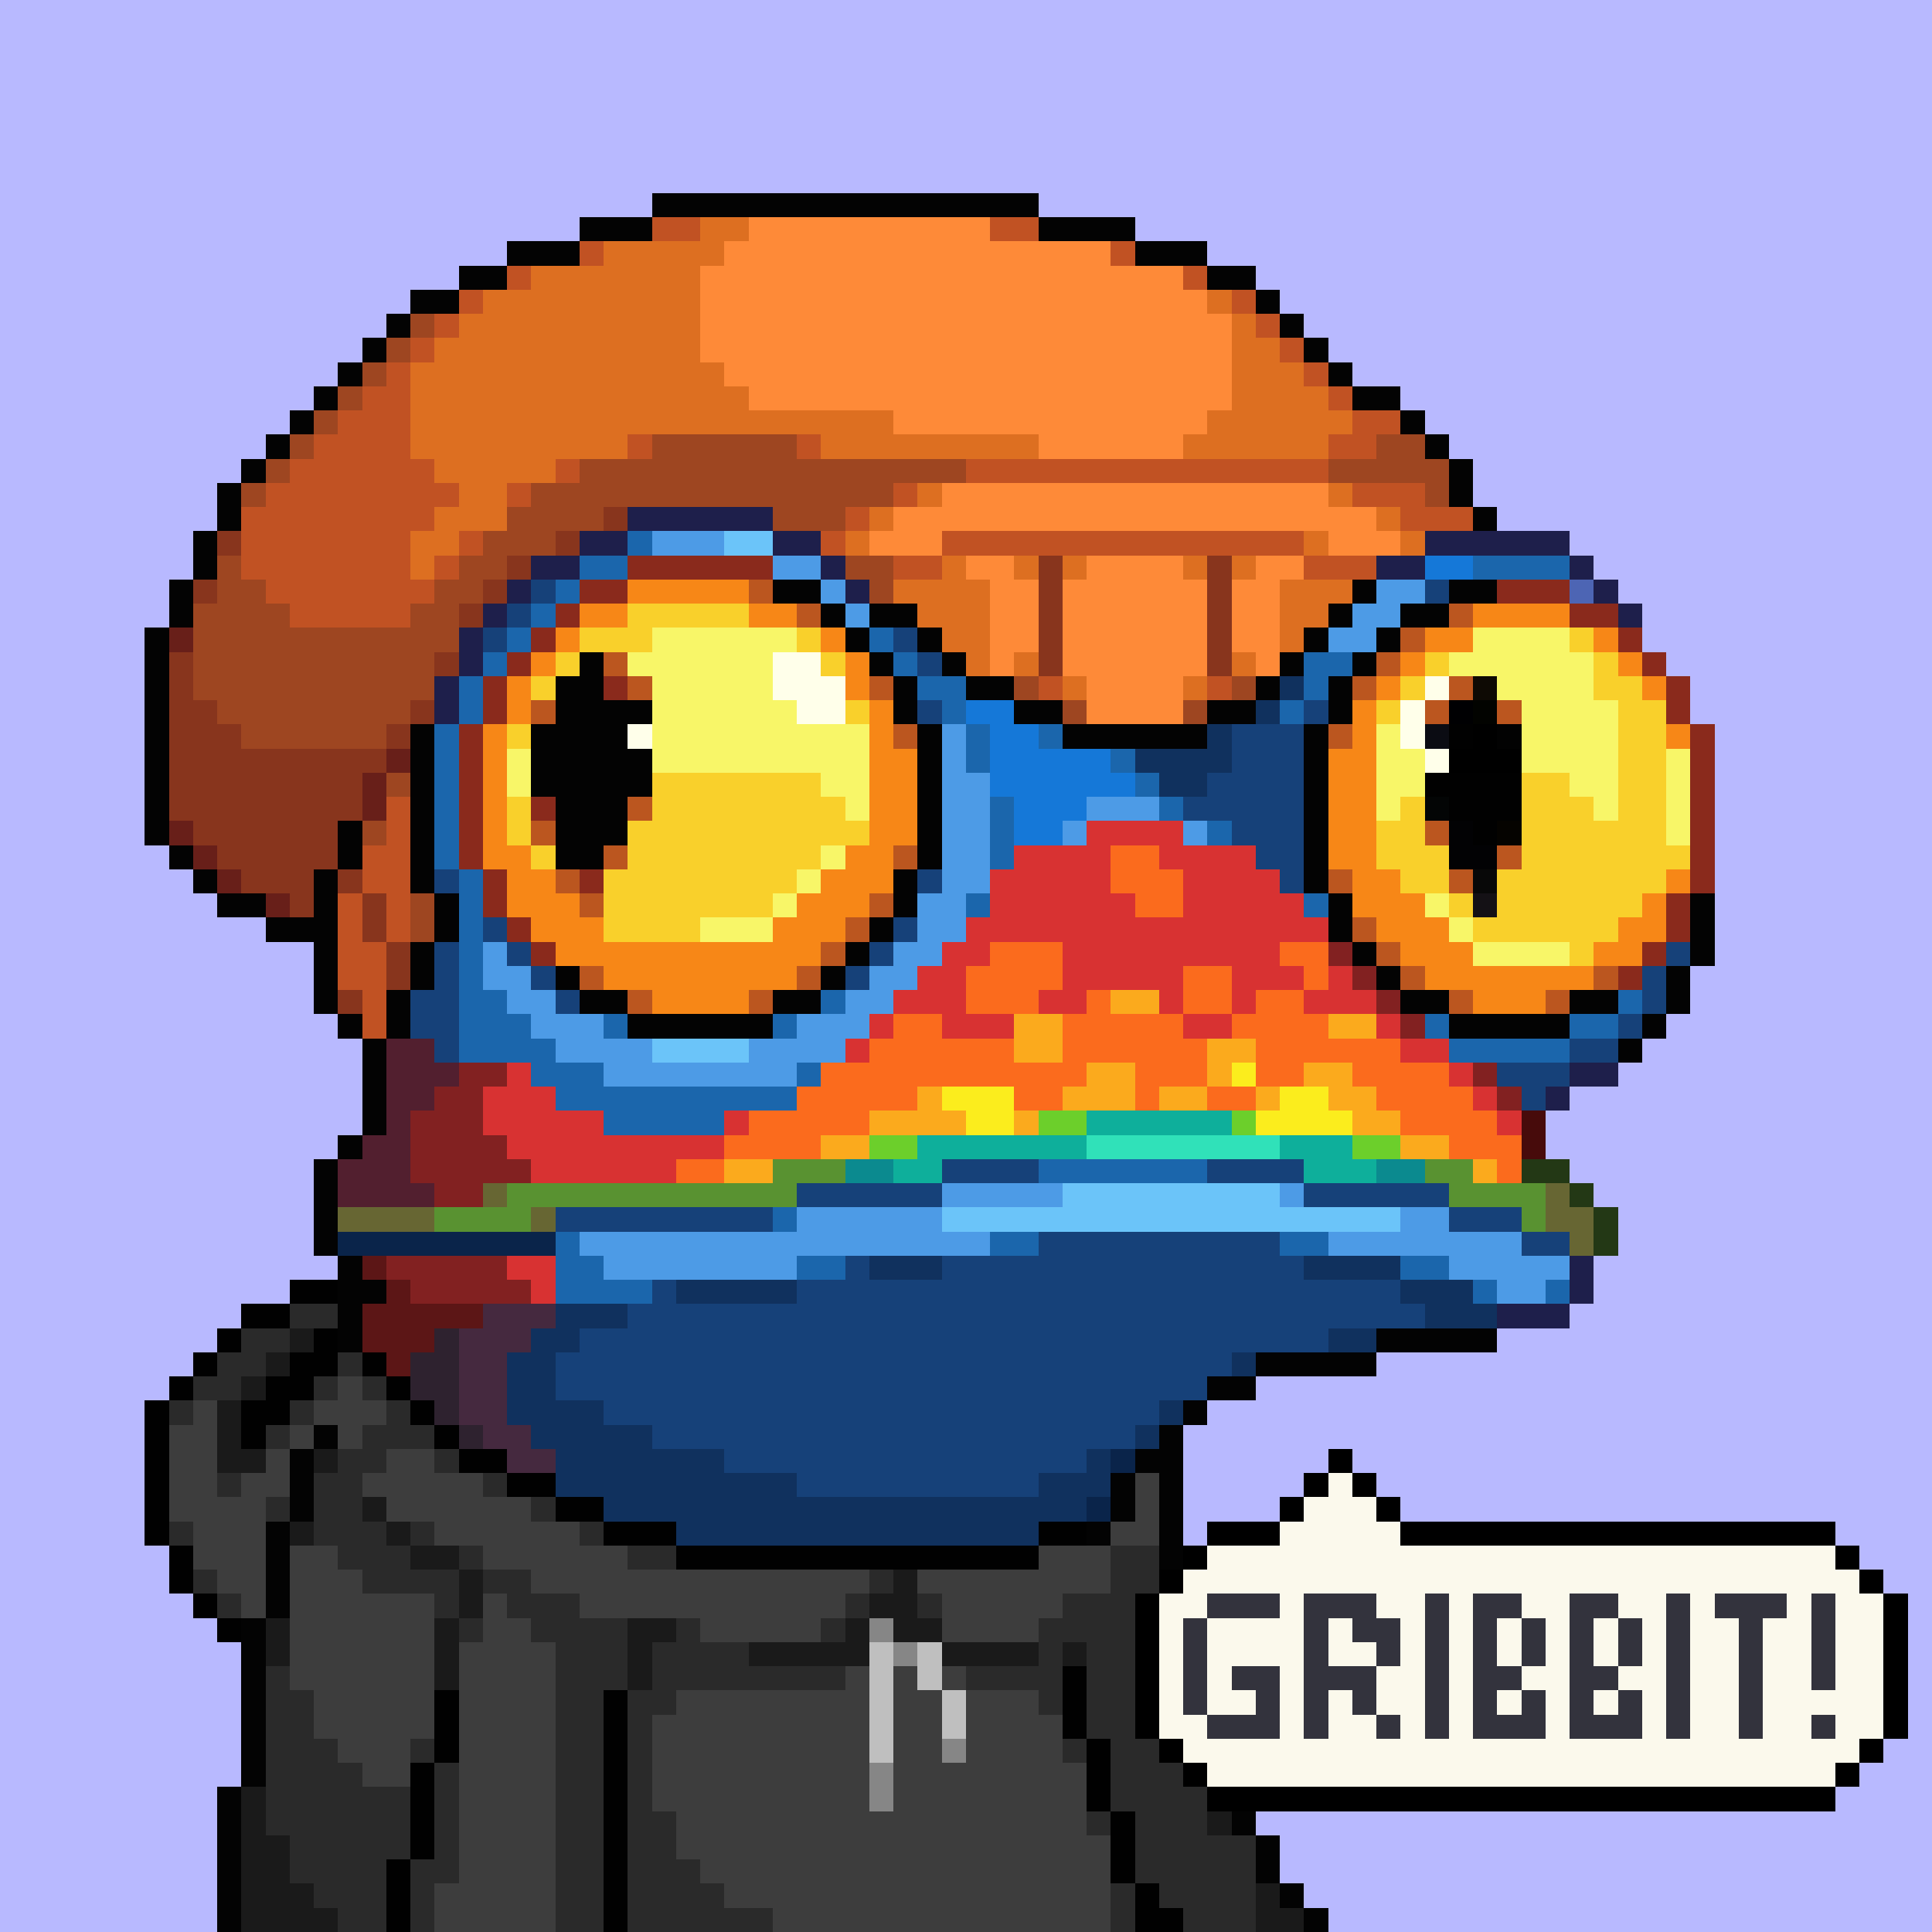 <svg xmlns="http://www.w3.org/2000/svg" width="800" height="800" viewBox="0 0 80 80" shape-rendering="crispEdges" style="image-rendering: pixelated;"><path fill="#b8b9ff" d="M0 0h80v80H0Z"/><path fill="#1e1f4b" d="M26 21h6v1h-6Zm-2 1h2v1h-2Zm8 0h2v1h-2Zm27 0h6v1h-6Zm-37 1h2v1h-2Zm12 0h1v1h-1Zm23 0h2v1h-2Zm8 0h1v1h-1Zm-44 1h1v1h-1Zm14 0h1v1h-1Zm31 0h1v1h-1Zm-46 1h1v1h-1Zm47 0h1v1h-1Zm-48 1h1v2h-1Zm-1 2h1v2h-1Zm47 16h2v1h-2Zm-1 1h1v1h-1Zm1 7h1v2h-1Zm-3 2h3v1h-3Z"/><path fill="#1b66ac" d="M26 22h1v1h-1Zm-2 1h2v1h-2Zm37 0h4v1h-4Zm-38 1h1v1h-1Zm-1 1h1v1h-1Zm-1 1h1v1h-1Zm15 0h1v1h-1Zm-16 1h1v1h-1Zm17 0h1v1h-1Zm17 0h2v1h-2Zm-35 1h1v2h-1Zm19 0h2v1h-2Zm16 0h1v1h-1Zm-15 1h1v1h-1Zm14 0h1v1h-1Zm-35 1h1v6h-1Zm22 0h1v2h-1Zm3 0h1v1h-1Zm3 1h1v1h-1Zm1 1h1v1h-1Zm-6 1h1v3h-1Zm7 0h1v1h-1Zm2 1h1v1h-1Zm-31 2h1v8h-1Zm21 1h1v1h-1Zm14 0h1v1h-1Zm-34 4h1v3h-1Zm14 0h1v1h-1Zm33 0h1v1h-1Zm-46 1h1v2h-1Zm4 0h1v1h-1Zm7 0h1v1h-1Zm27 0h1v1h-1Zm6 0h2v1h-2Zm-43 1h1v2h-1Zm38 0h5v1h-5Zm-37 1h2v2h-2Zm10 0h1v1h-1Zm-8 1h8v1h-8Zm0 1h5v1h-5Zm18 2h7v1h-7Zm-11 2h1v1h-1Zm-9 1h1v3h-1Zm18 0h2v1h-2Zm12 0h2v1h-2Zm-29 1h1v2h-1Zm9 0h2v1h-2Zm25 0h2v1h-2Zm-33 1h2v1h-2Zm36 0h1v1h-1Zm3 0h1v1h-1ZM29 66h2v14h-2Zm-1 1h1v13h-1Zm3 0h9v13h-9Zm-4 1h1v12h-1Zm13 0h1v11h-1Zm1 1h1v9h-1Zm-15 1h1v10h-1Zm-1 7h1v3h-1Z"/><path fill="#4d9be6" d="M27 22h3v1h-3Zm5 1h2v1h-2Zm2 1h1v1h-1Zm23 0h2v1h-2Zm-22 1h1v1h-1Zm21 0h2v1h-2Zm-1 1h2v1h-2Zm-16 4h1v9h-1Zm1 2h1v5h-1Zm5 1h3v1h-3Zm-1 1h1v1h-1Zm5 0h1v1h-1Zm-11 3h1v3h-1Zm-18 2h1v2h-1Zm17 0h1v2h-1Zm-16 1h1v2h-1Zm15 0h1v2h-1Zm-14 1h1v2h-1Zm13 0h1v2h-1Zm-12 1h2v2h-2Zm10 0h2v2h-2Zm-8 1h2v2h-2Zm6 0h2v2h-2Zm-4 1h4v1h-4Zm12 5h5v1h-5Zm14 0h1v1h-1Zm-20 1h6v2h-6Zm25 0h2v2h-2Zm-34 1h9v1h-9Zm15 0h2v1h-2Zm16 0h3v1h-3Zm5 0h3v2h-3Zm-35 1h8v1h-8Zm38 0h2v1h-2Zm-1 1h2v1h-2ZM20 67h1v4h-1Zm27 2h1v3h-1Zm-28 1h1v3h-1Zm29 0h1v5h-1Zm-30 3h1v1h-1Zm31 0h1v3h-1Zm-33 1h1v5h-1Zm-1 4h1v2h-1Z"/><path fill="#6bc4f9" d="M30 22h2v1h-2Zm-3 21h4v1h-4Zm17 6h9v2h-9Zm-5 1h5v1h-5Zm14 0h5v1h-5Z"/><path fill="#8a2a1c" d="M26 23h6v1h-6Zm-2 1h2v1h-2Zm38 0h3v1h-3Zm-39 1h1v1h-1Zm42 0h2v1h-2Zm-43 1h1v1h-1Zm45 0h1v1h-1Zm-46 1h1v1h-1Zm47 0h1v1h-1Zm-48 1h1v2h-1Zm49 0h1v2h-1Zm-50 2h1v6h-1Zm51 0h1v7h-1Zm-50 6h1v2h-1Zm49 1h1v2h-1Zm-48 1h1v1h-1Zm1 1h1v1h-1Zm46 0h1v1h-1Zm-1 1h1v1h-1Z"/><path fill="#1578d8" d="M59 23h2v1h-2Zm-19 6h2v1h-2Zm1 1h2v3h-2Zm2 1h3v2h-3Zm3 1h1v1h-1Zm-4 1h3v1h-3Zm0 1h2v1h-2Z"/><path fill="#164179" d="M22 24h1v1h-1Zm37 0h1v1h-1Zm-38 1h1v1h-1Zm-1 1h1v1h-1Zm17 0h1v1h-1Zm1 1h1v1h-1Zm0 2h1v1h-1Zm16 0h1v1h-1Zm-3 1h3v5h-3Zm-1 2h1v2h-1Zm-1 1h1v1h-1Zm3 2h2v1h-2Zm-34 1h1v1h-1Zm20 0h1v1h-1Zm15 0h1v1h-1Zm-33 2h1v1h-1Zm17 0h1v1h-1Zm-19 1h1v5h-1Zm3 0h1v1h-1Zm15 0h1v1h-1Zm33 0h1v1h-1Zm-47 1h1v1h-1Zm13 0h1v1h-1Zm33 0h1v2h-1Zm-51 1h1v2h-1Zm6 0h1v1h-1Zm44 1h1v1h-1Zm-2 1h2v1h-2Zm-3 1h3v1h-3Zm1 1h1v1h-1Zm-24 3h4v1h-4Zm11 0h4v1h-4Zm-17 1h6v1h-6Zm21 0h6v1h-6Zm-31 1h9v1h-9Zm37 0h3v1h-3Zm-17 1h10v5H43Zm20 0h2v1h-2Zm-28 1h1v10h-1Zm4 0h4v10h-4Zm14 0h1v4h-1Zm-26 1h1v7h-1Zm6 0h2v9h-2Zm3 0h3v9h-3Zm18 0h4v2h-4Zm-28 1h1v5h-1Zm2 0h5v6h-5Zm30 0h1v1h-1Zm-34 1h2v3h-2Zm30 0h1v1h-1Zm-31 1h1v2h-1Zm20 0h8v1h-8Zm0 1h7v1h-7Zm-18 1h1v1h-1Zm18 0h5v1h-5Zm0 1h4v1h-4Zm-13 1h3v1h-3Zm13 0h2v1h-2Zm-19 3h1v1h-1Zm1 1h1v2h-1Zm1 1h2v2h-2Zm2 1h1v1h-1Zm3 0h2v1h-2Zm-4 1h1v1h-1Zm13 0h3v1h-3Zm1 1h3v1h-3Zm1 1h2v11h-2Zm2 4h1v7h-1Zm1 3h1v4h-1Zm-4 2h1v2h-1Zm-1 1h1v1h-1Zm6 0h1v1h-1Z"/><path fill="#f78717" d="M26 24h5v1h-5Zm-2 1h2v1h-2Zm7 0h2v1h-2Zm30 0h4v1h-4Zm-38 1h1v1h-1Zm11 0h1v1h-1Zm25 0h2v1h-2Zm7 0h1v1h-1Zm-44 1h1v1h-1Zm13 0h1v2h-1Zm23 0h1v1h-1Zm9 0h1v1h-1Zm-46 1h1v2h-1Zm36 0h1v1h-1Zm11 0h1v1h-1Zm-32 1h1v8h-1Zm20 0h1v9h-1Zm-36 1h1v6h-1Zm49 0h1v1h-1Zm-32 1h1v4h-1Zm18 0h1v5h-1Zm-34 4h1v3h-1Zm14 0h1v3h-1Zm-13 1h1v3h-1Zm12 0h1v3h-1Zm23 0h1v3h-1Zm12 0h1v1h-1Zm-46 1h1v3h-1Zm10 0h1v3h-1Zm25 0h1v3h-1Zm10 0h1v2h-1Zm-44 1h1v2h-1Zm8 0h1v3h-1Zm27 0h1v3h-1Zm8 0h1v2h-1Zm-42 1h7v2h-7Zm35 0h1v2h-1Zm6 0h1v1h-1Zm-5 1h5v1h-5Zm-34 1h4v1h-4Zm34 0h3v1h-3Z"/><path fill="#bb561f" d="M31 24h1v1h-1Zm2 1h1v1h-1Zm27 0h1v1h-1Zm-2 1h1v1h-1Zm-1 1h1v1h-1Zm-21 1h1v1h-1Zm20 0h1v1h-1Zm-19 2h1v1h-1Zm18 0h1v1h-1Zm-18 5h1v1h-1Zm18 1h1v1h-1Zm-19 1h1v1h-1Zm-1 1h1v1h-1Zm21 0h1v1h-1Zm-22 1h1v1h-1Zm23 0h1v1h-1Zm-33 1h1v1h-1Zm9 0h1v1h-1Zm25 0h1v1h-1Zm8 0h1v1h-1Zm-40 1h1v1h-1Zm5 0h1v1h-1Zm29 0h1v1h-1Zm4 0h1v1h-1Z"/><path fill="#030303" d="M32 24h2v1h-2Zm24 0h1v1h-1Zm4 0h2v1h-2Zm-26 1h1v1h-1Zm2 0h2v1h-2Zm19 0h1v1h-1Zm3 0h2v1h-2Zm-23 1h1v1h-1Zm3 0h1v1h-1Zm16 0h1v1h-1Zm3 0h1v1h-1Zm-21 1h1v1h-1Zm3 0h1v1h-1Zm14 0h1v1h-1Zm3 0h1v1h-1Zm-19 1h1v2h-1Zm3 0h2v1h-2Zm12 0h1v1h-1Zm3 0h1v2h-1Zm-13 1h2v1h-2Zm8 0h2v1h-2Zm-33 1h1v7h-1Zm21 0h1v6h-1Zm6 0h6v1h-6Zm10 0h1v7h-1Zm-17 6h1v2h-1Zm-19 1h1v2h-1Zm37 0h1v2h-1Zm15 0h1v3h-1Zm-34 1h1v1h-1Zm-19 1h1v2h-1Zm18 0h1v1h-1Zm21 0h1v1h-1Zm-33 1h1v1h-1Zm11 0h1v1h-1Zm23 0h1v1h-1Zm12 0h1v2h-1Zm-53 1h1v2h-1Zm8 0h2v1h-2Zm8 0h2v1h-2Zm26 0h2v1h-2Zm7 0h2v1h-2Zm-39 1h6v1h-6Zm34 0h5v1h-5Zm8 0h1v1h-1Zm-53 1h1v4h-1Zm52 0h1v1h-1Zm-53 4h1v1h-1Zm-1 1h1v4h-1Zm1 4h1v4h-1Zm1 1h1v1h-1Zm42 2h5v1h-5Zm-44 1h1v4h-1Zm39 0h5v1h-5Zm-2 1h2v1h-2Zm-1 1h1v1h-1Zm-1 1h1v9h-1Zm-36 1h1v3h-1Zm35 0h1v1h-1Zm-1 1h1v2h-1Zm-35 2h1v4h-1Zm34 0h1v2h-1Zm-26 1h1v3h-1Zm25 1h1v6h-1Zm-34 2h1v7h-1Zm8 0h1v6h-1Zm8 0h1v3h-1Zm23 1h1v4h-1Zm-24 2h1v7h-1Zm20 2h1v2h-1Zm5 0h1v2h-1Zm-33 1h1v7h-1Zm-8 1h1v6H9Zm42 0h1v2h-1Zm-5 1h1v3h-1Zm6 1h1v2h-1Zm-28 1h1v3h-1Zm23 1h1v2h-1Zm6 0h1v1h-1Zm1 1h1v1h-1Z"/><path fill="#4d65b4" d="M65 24h1v1h-1ZM22 63h1v1h-1Zm-1 1h1v1h-1Zm-1 1h1v2h-1Zm1 3h1v8h-1Zm27 0h1v2h-1Zm-31 1h1v4h-1Zm2 0h1v1h-1Zm26 0h1v2h-1Zm1 1h1v1h-1Zm-30 1h1v3h-1Zm4 0h1v4h-1Zm2 1h1v1h-1Zm27 0h1v1h-1Zm-34 1h1v5h-1Zm4 0h1v2h-1Zm-5 1h1v6h-1Zm4 0h1v4h-1Zm4 1h3v1h-3Zm1 1h2v1h-2Zm-10 1h1v3h-1Z"/><path fill="#f9d02b" d="M26 25h5v1h-5Zm-2 1h3v1h-3Zm9 0h1v1h-1Zm32 0h1v1h-1Zm-42 1h3v1h-3Zm11 0h1v1h-1Zm25 0h1v1h-1Zm7 0h1v2h-1Zm-44 1h3v1h-3Zm36 0h1v1h-1Zm9 0h1v10h-1Zm-45 1h2v7h-2Zm13 0h1v1h-1Zm22 0h1v1h-1Zm11 0h1v8h-1Zm-47 1h1v1h-1Zm5 2h8v4h-8Zm33 0h6v5h-6Zm-38 1h1v2h-1Zm4 0h1v6h-1Zm9 0h1v2h-1Zm24 0h1v4h-1Zm7 0h1v7h-1Zm-41 1h1v4h-1Zm11 0h1v1h-1Zm22 0h1v2h-1Zm9 0h1v5h-1Zm3 1h1v1h-1Zm-46 1h1v1h-1Zm3 0h7v1h-7Zm0 1h6v1h-6Zm34 0h5v1h-5Zm-34 1h3v1h-3Zm35 0h4v1h-4Z"/><path fill="#f8f668" d="M27 26h6v1h-6Zm34 0h4v6h-4Zm-35 1h6v5h-6Zm34 0h1v1h-1Zm5 0h1v6h-1Zm-40 1h1v5h-1Zm-1 1h1v5h-1Zm8 0h1v3h-1Zm34 0h1v5h-1Zm-33 1h3v2h-3Zm24 0h1v4h-1Zm3 0h1v2h-1Zm-39 1h1v2h-1Zm37 0h2v1h-2Zm11 0h1v4h-1Zm-35 1h2v1h-2Zm24 0h1v1h-1Zm-23 1h1v1h-1Zm-1 2h1v1h-1Zm-1 1h1v1h-1Zm-1 1h1v1h-1Zm27 0h1v1h-1Zm-30 1h3v1h-3Zm31 0h1v1h-1Zm1 1h4v1h-4Z"/><path fill="#ffffea" d="M32 27h2v2h-2Zm2 1h1v2h-1Zm25 0h2v2h-2Zm-26 1h1v1h-1Zm25 0h1v2h-1Zm1 1h1v1h-1Z"/><path fill="#10315e" d="M53 28h1v1h-1Zm-1 1h1v1h-1Zm-2 1h1v2h-1Zm-3 1h3v1h-3Zm1 1h2v1h-2ZM36 52h3v1h-3Zm18 0h4v1h-4Zm-26 1h5v1h-5Zm30 0h3v1h-3Zm-35 1h3v1h-3Zm36 0h3v1h-3Zm-37 1h2v1h-2Zm33 0h2v1h-2Zm-34 1h2v3h-2Zm30 0h1v1h-1Zm-28 2h2v4h-2Zm25 0h1v1h-1Zm-26 1h1v1h-1Zm3 0h2v5h-2Zm22 0h1v1h-1Zm-20 1h3v5h-3Zm18 0h1v2h-1Zm-15 1h3v5h-3Zm13 0h2v3h-2Zm-19 1h1v1h-1Zm9 0h10v5H33Zm-7 2h1v1h-1Zm17 0h1v4h-1Zm-15 1h2v1h-2Zm16 7h1v1h-1Zm1 3h1v1h-1Zm1 3h1v1h-1Z"/><path fill="#d83232" d="M45 34h4v1h-4Zm-3 1h4v4h-4Zm6 0h4v1h-4Zm-7 1h1v3h-1Zm8 0h4v4h-4Zm-3 1h1v4h-1Zm7 0h1v2h-1Zm-13 1h1v2h-1Zm7 0h2v3h-2Zm7 0h1v1h-1Zm-15 1h1v4h-1Zm5 0h2v2h-2Zm-6 1h1v2h-1Zm13 0h3v1h-3Zm4 0h1v2h-1Zm-18 1h1v1h-1Zm6 0h2v1h-2Zm5 0h1v1h-1Zm3 0h1v1h-1Zm3 0h1v1h-1Zm2 0h1v1h-1Zm-20 1h1v1h-1Zm4 0h2v1h-2Zm9 0h2v1h-2Zm8 0h1v1h-1Zm-22 1h1v1h-1Zm23 0h2v1h-2Zm-37 1h1v4h-1Zm39 0h1v1h-1Zm-40 1h1v2h-1Zm2 0h1v4h-1Zm39 0h1v1h-1Zm-38 1h2v3h-2Zm7 0h1v1h-1Zm32 0h1v1h-1Zm-37 1h5v1h-5Zm0 1h3v1h-3Zm-4 4h2v1h-2Zm1 1h1v1h-1Zm-8 5h1v3h-1Zm1 1h1v1h-1Z"/><path fill="#fb6b1d" d="M46 35h2v2h-2Zm2 1h1v2h-1Zm-1 1h1v1h-1Zm-6 2h3v2h-3Zm12 0h2v1h-2Zm-13 1h1v2h-1Zm9 0h2v2h-2Zm5 0h1v1h-1Zm-13 1h2v1h-2Zm4 0h1v3h-1Zm7 0h2v4h-2Zm-15 1h2v3h-2Zm7 0h1v3h-1Zm2 0h3v2h-3Zm5 0h1v1h-1Zm3 0h1v2h-1Zm-18 1h1v3h-1Zm3 0h3v2h-3Zm10 0h1v2h-1Zm6 0h3v1h-3Zm-21 1h2v3h-2Zm8 0h2v2h-2Zm5 0h2v1h-2Zm9 0h4v1h-4Zm-23 1h1v3h-1Zm4 0h1v1h-1Zm10 0h1v1h-1Zm3 0h2v1h-2Zm7 0h4v1h-4Zm-26 1h2v2h-2Zm27 0h4v1h-4Zm-28 1h1v1h-1Zm30 0h3v1h-3Zm-32 1h2v1h-2Zm34 0h1v1h-1Z"/><path fill="#822121" d="M55 39h1v1h-1Zm1 1h1v1h-1Zm1 1h1v1h-1Zm1 1h1v1h-1Zm-39 2h2v1h-2Zm42 0h1v1h-1Zm-43 1h2v5h-2Zm44 0h1v1h-1Zm-45 1h1v3h-1Zm3 1h1v2h-1Zm1 1h1v1h-1Zm-5 4h5v1h-5Zm1 1h5v1h-5Zm-3 3h1v2h-1Zm1 1h1v2h-1Z"/><path fill="#fbaa1d" d="M46 41h2v1h-2Zm-4 1h2v2h-2Zm13 0h2v1h-2Zm-5 1h2v1h-2Zm-5 1h2v2h-2Zm5 0h1v1h-1Zm4 0h2v1h-2Zm-16 1h1v2h-1Zm6 0h1v1h-1Zm4 0h2v1h-2Zm4 0h1v1h-1Zm3 0h2v1h-2Zm-19 1h2v1h-2Zm3 0h1v1h-1Zm3 0h1v1h-1Zm14 0h2v1h-2Zm-22 1h2v1h-2Zm24 0h2v1h-2Zm-28 1h2v1h-2Zm31 0h1v1h-1Z"/><path fill="#521f2f" d="M16 43h2v3h-2Zm2 1h1v1h-1Zm-2 2h1v4h-1Zm-1 1h1v3h-1Zm-1 1h1v2h-1Zm3 1h1v1h-1Z"/><path fill="#fbed1d" d="M51 44h1v1h-1Zm-12 1h3v1h-3Zm14 0h2v2h-2Zm-13 1h2v1h-2Zm12 0h1v1h-1Zm3 0h1v1h-1Z"/><path fill="#6ccf2b" d="M43 46h2v1h-2Zm8 0h1v1h-1Zm-15 1h2v1h-2Zm20 0h2v1h-2Z"/><path fill="#0eaf9b" d="M45 46h6v1h-6Zm-7 1h7v1h-7Zm15 0h3v1h-3Zm-16 1h2v1h-2Zm17 0h3v1h-3ZM15 60h1v3h-1Zm1 1h1v7h-1Zm-2 1h1v3h-1Zm1 4h1v3h-1Z"/><path fill="#470b0b" d="M63 46h1v2h-1Z"/><path fill="#30e1b9" d="M45 47h8v1h-8ZM15 63h1v3h-1Z"/><path fill="#599231" d="M32 48h3v1h-3Zm27 0h2v1h-2Zm-38 1h12v1H21Zm39 0h4v1h-4Zm-42 1h4v1h-4Zm45 0h1v1h-1Z"/><path fill="#0b8a8f" d="M35 48h2v1h-2Zm22 0h2v1h-2ZM16 60h3v1h-3Zm-2 1h1v1h-1Zm3 0h2v6h-2Zm-4 3h1v1h-1Zm1 1h1v1h-1Zm3 2h1v2h-1Zm28 0h1v2h-1Zm2 0h1v2h-1Zm-31 1h1v3h-1Zm30 0h1v2h-1Zm-31 1h1v4h-1Zm-1 3h1v2h-1Z"/><path fill="#233815" d="M63 48h2v1h-2Zm2 1h1v1h-1Zm1 1h1v2h-1Z"/><path fill="#676633" d="M20 49h1v1h-1Zm44 0h1v2h-1Zm-50 1h4v1h-4Zm8 0h1v1h-1Zm43 0h1v2h-1Z"/><path fill="#0a244a" d="M14 51h9v1h-9Zm32 9h1v1h-1Zm-1 2h1v1h-1Zm-1 2h1v1h-1Z"/><path fill="#5c1616" d="M15 52h1v1h-1Zm1 1h1v4h-1Zm-1 1h1v3h-1Zm2 0h3v1h-3Zm0 1h1v1h-1Z"/><path fill="#45293f" d="M20 54h3v1h-3Zm-1 1h3v1h-3Zm0 1h2v3h-2Zm1 3h2v1h-2Zm1 1h2v2h-2Z"/><path fill="#2e222f" d="M18 55h1v4h-1Zm-1 1h1v2h-1Zm-1 1h1v1h-1Zm3 2h1v1h-1Zm1 1h1v4h-1Zm27 1h1v3h-1Zm-28 1h1v2h-1Zm2 0h3v1h-3Zm25 1h1v4h-1Zm-1 2h1v1h-1Z"/><path fill="#0b5e65" d="M16 58h2v2h-2Zm2 1h1v1h-1Zm1 1h1v2h-1Zm28 4h1v3h-1Zm-2 2h1v1h-1Zm1 1h1v1h-1Zm-1 4h2v1h-2Zm1 1h1v3h-1Zm-33 2h1v3h-1Zm-1 1h1v5h-1Zm35 0h1v3h-1Zm-37 1h2v4h-2Zm38 1h1v3h-1Zm-28 1h3v2h-3Zm-4 1h1v1h-1Zm2 0h2v1h-2Zm5 0h1v1h-1Z"/><path fill="#672d84" d="M13 60h1v4h-1Zm-1 3h1v2h-1Zm-1 4h1v2h-1Zm3 3h1v2h-1Zm-4 4h1v2h-1Z"/><path fill="#323353" d="M21 63h1v1h-1Zm-1 1h1v1h-1Zm5 5h1v1h-1Z"/><path fill="#484a77" d="M23 63h1v10h-1Zm-1 1h1v8h-1Zm2 0h1v11h-1Zm-3 1h1v3h-1Zm4 1h1v3h-1Zm-6 1h1v2h-1Zm28 5h1v3h-1Zm3 2h1v1h-1Zm-2 1h1v2h-1Zm3 1h1v2h-1Zm-2 1h1v3h-1Zm1 1h1v2h-1Zm1 1h1v1h-1Zm2 0h1v1h-1Z"/><path fill="#8f38a2" d="M12 65h2v9h-2Zm2 1h1v4h-1Zm-3 3h1v7h-1Zm1 5h1v1h-1Z"/><path fill="#050805" d="M44 71h1v1h-1Z"/><path fill="#2baf82" d="M22 73h2v2h-2Zm-3 2h2v3h-2Zm31 0h1v3h-1Zm-29 1h2v2h-2Zm28 0h1v1h-1Zm-26 1h1v2h-1Zm-5 1h2v1h-2Zm33 0h2v1h-2Zm1 1h1v1h-1Z"/><path fill="#030510" d="M45 74h1v1h-1Z"/><path fill="#010101" d="M12 53h2v1h-2Zm-2 1h2v1h-2Zm-1 1h1v1H9Zm4 0h1v2h-1Zm-5 1h1v1H8Zm4 0h1v2h-1Zm3 0h1v1h-1Zm-8 1h1v1H7Zm4 0h1v2h-1Zm5 0h1v1h-1ZM6 58h1v6H6Zm4 0h1v2h-1Zm7 0h1v1h-1Zm1 1h1v1h-1Zm1 1h2v1h-2Zm2 1h2v1h-2Zm2 1h2v1h-2Zm2 1h3v1h-3Zm18 0h2v1h-2ZM7 64h1v2H7Zm21 0h15v1H28ZM8 66h1v1H8Zm1 1h1v1H9Zm35 2h1v3h-1Zm-26 1h1v3h-1Zm7 0h1v10h-1Zm20 2h1v3h-1Zm-28 1h1v4h-1Zm29 2h1v3h-1Zm-30 2h1v3h-1Zm31 1h1v2h-1Zm1 1h1v1h-1Z"/><path fill="#2a2a2a" d="M12 54h2v1h-2Zm-2 1h2v1h-2Zm-1 1h2v1H9Zm5 0h1v1h-1Zm-6 1h2v1H8Zm5 0h1v1h-1Zm2 0h1v1h-1Zm-8 1h1v1H7Zm5 0h1v1h-1Zm4 0h1v2h-1Zm-5 1h1v1h-1Zm4 0h1v2h-1Zm2 0h1v1h-1Zm-3 1h1v5h-1Zm4 0h1v1h-1Zm-9 1h1v1H9Zm4 0h1v3h-1Zm7 0h1v1h-1Zm-9 1h1v1h-1Zm11 0h1v1h-1ZM7 63h1v1H7Zm8 0h1v3h-1Zm2 0h1v1h-1Zm7 0h1v1h-1Zm-8 1h1v2h-1Zm3 0h1v1h-1Zm7 0h2v1h-2Zm20 0h2v11h-2ZM8 65h1v1H8Zm9 0h2v1h-2Zm3 0h2v1h-2Zm16 0h1v1h-1ZM9 66h1v1H9Zm9 0h1v1h-1Zm3 0h3v1h-3Zm14 0h1v1h-1Zm3 0h1v1h-1Zm6 0h2v2h-2Zm-25 1h1v1h-1Zm3 0h4v1h-4Zm6 0h1v3h-1Zm6 0h1v1h-1Zm9 0h1v4h-1Zm-20 1h3v2h-3Zm4 0h1v3h-1Zm2 0h2v2h-2Zm16 0h1v4h-1Zm-34 1h1v7h-1Zm20 0h4v1h-4Zm9 0h3v1h-3Zm-28 1h1v8h-1Zm11 0h2v10h-2Zm3 0h1v10h-1Zm22 1h1v8h-1Zm-35 1h1v7h-1Zm4 0h1v1h-1Zm27 0h1v1h-1Zm-30 1h1v7h-1Zm4 0h1v5h-1Zm31 0h1v7h-1Zm-34 1h2v3h-2Zm12 1h1v5h-1Zm18 0h1v1h-1Zm2 0h1v3h-1Zm3 1h2v4h-2Zm-35 1h1v3h-1Zm2 0h1v3h-1Zm11 0h1v3h-1Zm1 1h1v2h-1Zm17 0h1v2h-1Zm-16 1h2v1h-2Z"/><path fill="#1a1a1a" d="M12 55h1v1h-1Zm-1 1h1v1h-1Zm-1 1h1v1h-1Zm-1 1h1v3H9Zm1 2h1v1h-1Zm3 0h1v1h-1Zm2 2h1v1h-1Zm-3 1h1v1h-1Zm4 0h1v1h-1Zm1 1h2v1h-2Zm2 1h1v2h-1Zm18 0h1v3h-1Zm-1 1h1v1h-1Zm-25 1h1v2h-1Zm7 0h1v3h-1Zm8 0h2v1h-2Zm9 0h1v2h-1Zm3 0h1v1h-1Zm-12 1h1v2h-1Zm5 0h4v1h-4Zm8 0h4v1h-4Zm5 0h1v1h-1Zm4 0h1v3h-1Zm1 4h1v1h-1Zm-39 2h1v6h-1Zm40 0h1v2h-1Zm-39 2h1v4h-1Zm1 2h1v2h-1Zm40 0h1v2h-1Zm-39 1h1v1h-1Zm40 0h1v1h-1Z"/><path fill="#030303" d="M14 55h1v1h-1Zm-1 4h1v1h-1Zm-1 1h1v3h-1Zm35 0h1v1h-1Zm-1 1h1v2h-1Zm2 0h1v7h-1Zm-37 2h1v4h-1Zm34 0h1v1h-1Zm-35 4h1v7h-1Zm39 1h1v4h-1Zm1 4h1v2h-1ZM9 74h1v6H9Zm42 0h1v2h-1Zm1 2h1v2h-1Zm1 2h1v1h-1Zm1 1h1v1h-1Z"/><path fill="#3d3d3d" d="M14 57h1v3h-1Zm-6 1h1v7H8Zm5 0h1v1h-1Zm2 0h1v1h-1Zm-8 1h1v4H7Zm5 0h1v1h-1Zm-1 1h1v2h-1Zm5 0h2v3h-2Zm-6 1h1v6h-1Zm5 0h1v1h-1Zm3 0h2v3h-2Zm29 0h1v3h-1ZM9 62h1v4H9Zm11 0h2v3h-2Zm2 1h2v3h-2Zm24 0h1v1h-1Zm-34 1h2v6h-2Zm12 0h2v3h-2Zm19 0h3v2h-3Zm-29 1h1v8h-1Zm12 0h10v1H26Zm12 0h5v1h-5Zm-23 1h3v6h-3Zm5 0h1v14h-1Zm6 0h9v1h-9Zm13 0h5v1h-5Zm-18 1h1v13h-1Zm8 0h5v1h-5Zm10 0h4v1h-4Zm-20 1h1v12h-1Zm3 0h1v12h-1Zm13 1h1v11h-1Zm2 0h1v11h-1Zm2 0h1v1h-1Zm-26 1h1v2h-1Zm15 0h7v7h-7Zm10 0h1v10h-1Zm2 0h3v10h-3Zm-13 1h1v4h-1Zm16 0h1v9h-1Zm-28 1h2v2h-2Zm24 1h1v7h-1Zm5 0h1v7h-1Zm-8 2h1v5h-1Zm9 1h1v4h-1Zm-16 1h6v1h-6Zm-11 1h1v2h-1Zm12 0h5v1h-5Zm2 1h3v1h-3Z"/><path fill="#868686" d="M36 67h1v1h-1Zm1 1h1v1h-1Zm2 4h1v1h-1Zm-3 1h1v2h-1Z"/><path fill="#bfbfbf" d="M36 68h1v5h-1Zm2 0h1v2h-1Zm1 2h1v2h-1Z"/><path fill="#030303" d="M27 8h16v1H27Zm-3 1h3v1h-3Zm19 0h4v1h-4Zm-22 1h3v1h-3Zm26 0h3v1h-3Zm-28 1h2v1h-2Zm31 0h2v1h-2Zm-33 1h2v1h-2Zm35 0h1v1h-1Zm-36 1h1v1h-1Zm37 0h1v1h-1Zm-38 1h1v1h-1Zm39 0h1v1h-1Zm-40 1h1v1h-1Zm41 0h1v1h-1Zm-42 1h1v1h-1Zm43 0h2v1h-2Zm-44 1h1v1h-1Zm46 0h1v1h-1Zm-47 1h1v1h-1Zm48 0h1v1h-1Zm-49 1h1v1h-1Zm50 0h1v2h-1ZM9 20h1v2H9Zm52 1h1v1h-1ZM8 22h1v2H8Zm-1 2h1v2H7Zm-1 2h1v9H6Zm8 8h1v2h-1Zm-7 1h1v1H7Zm1 1h1v1H8Zm5 0h1v6h-1Zm-4 1h2v1H9Zm2 1h2v1h-2Zm3 4h1v1h-1Z"/><path fill="#c15223" d="M27 9h2v1h-2Zm14 0h2v1h-2Zm-17 1h1v1h-1Zm22 0h1v1h-1Zm-25 1h1v1h-1Zm28 0h1v1h-1Zm-30 1h1v1h-1Zm32 0h1v1h-1Zm-33 1h1v1h-1Zm34 0h1v1h-1Zm-35 1h1v1h-1Zm36 0h1v1h-1Zm-37 1h1v11h-1Zm38 0h1v1h-1Zm-39 1h1v10h-1Zm40 0h1v1h-1Zm-41 1h1v9h-1Zm42 0h2v1h-2Zm-43 1h1v8h-1Zm13 0h1v1h-1Zm7 0h1v1h-1Zm22 0h2v1h-2Zm-43 1h1v7h-1Zm5 0h1v3h-1Zm6 0h1v1h-1Zm17 0h15v1H40Zm-29 1h1v5h-1Zm7 0h1v1h-1Zm3 0h1v1h-1Zm16 0h1v1h-1Zm19 0h3v1h-3Zm-46 1h1v3h-1Zm25 0h1v1h-1Zm23 0h3v1h-3Zm-39 1h1v1h-1Zm15 0h1v1h-1Zm5 0h15v1H39Zm-21 1h1v1h-1Zm19 0h2v1h-2Zm17 0h3v1h-3Zm-37 1h1v1h-1Zm26 4h1v1h-1Zm7 0h1v1h-1Zm-34 5h1v6h-1Zm-1 2h1v2h-1Zm-1 2h1v4h-1Zm1 2h1v4h-1Z"/><path fill="#dd6f21" d="M29 9h2v1h-2Zm-4 1h5v1h-5Zm-3 1h7v7h-7Zm-2 1h2v8h-2Zm30 0h1v1h-1Zm-31 1h1v9h-1Zm32 0h1v6h-1Zm-33 1h1v6h-1Zm34 0h1v5h-1Zm-35 1h1v4h-1Zm12 0h1v3h-1Zm24 0h1v4h-1Zm-23 1h1v2h-1Zm24 0h1v3h-1Zm-23 1h6v1h-6Zm19 0h1v2h-1Zm5 0h1v1h-1Zm-33 1h4v1h-4Zm12 0h9v1h-9Zm15 0h1v1h-1Zm-27 1h1v1h-1Zm-2 1h1v2h-1Zm18 0h1v1h-1Zm17 0h1v1h-1Zm-37 1h1v2h-1Zm18 0h1v1h-1Zm21 0h1v1h-1Zm-40 1h1v2h-1Zm18 0h1v1h-1Zm19 0h1v1h-1Zm4 0h1v1h-1Zm-19 1h1v4h-1Zm3 0h1v1h-1Zm2 0h1v1h-1Zm5 0h1v1h-1Zm2 0h1v1h-1Zm-14 1h2v1h-2Zm3 0h1v4h-1Zm13 0h3v1h-3Zm-15 1h1v1h-1Zm15 0h2v1h-2Zm0 1h1v1h-1Zm-11 1h1v1h-1Zm9 0h1v1h-1Zm-7 1h1v1h-1Zm5 0h1v1h-1Z"/><path fill="#fe8a38" d="M31 9h10v8H31Zm-1 1h1v6h-1Zm11 0h5v8h-5Zm-12 1h1v4h-1Zm17 0h3v8h-3Zm3 1h1v6h-1Zm1 1h1v4h-1Zm-13 4h4v1h-4Zm6 1h3v1h-3Zm-4 2h16v2H39Zm-2 1h2v2h-2Zm18 0h2v2h-2Zm-19 1h1v1h-1Zm21 0h1v1h-1Zm-17 1h2v1h-2Zm5 0h4v7h-4Zm7 0h2v1h-2Zm-11 1h2v3h-2Zm3 0h1v4h-1Zm5 0h1v4h-1Zm2 0h2v3h-2Zm-10 3h1v1h-1Zm11 0h1v1h-1Z"/><path fill="#9e4621" d="M17 13h1v1h-1Zm-1 1h1v1h-1Zm-1 1h1v1h-1Zm-1 1h1v1h-1Zm-1 1h1v1h-1Zm-1 1h1v1h-1Zm15 0h6v3h-6Zm30 0h2v2h-2Zm-46 1h1v1h-1Zm13 0h3v2h-3Zm9 0h7v1h-7Zm22 0h2v1h-2Zm4 0h1v2h-1Zm-49 1h1v1h-1Zm12 0h2v2h-2Zm11 0h4v1h-4Zm-12 1h1v2h-1Zm3 0h1v1h-1Zm8 0h3v1h-3Zm-12 1h1v2h-1Zm2 0h1v1h-1ZM9 23h1v7H9Zm10 0h1v2h-1Zm16 0h2v1h-2Zm-25 1h1v7h-1Zm8 0h1v3h-1Zm18 0h1v1h-1ZM8 25h1v4H8Zm3 0h1v6h-1Zm6 0h1v4h-1Zm-5 1h5v4h-5Zm30 2h1v1h-1Zm9 0h1v1h-1Zm-7 1h1v1h-1Zm5 0h1v1h-1Zm-37 1h4v1h-4Zm4 2h1v1h-1Zm-1 2h1v1h-1Zm2 3h1v2h-1Z"/><path fill="#88351d" d="M25 21h1v1h-1ZM9 22h1v1H9Zm14 0h1v1h-1Zm-2 1h1v1h-1Zm22 0h1v5h-1Zm7 0h1v5h-1ZM8 24h1v1H8Zm12 0h1v1h-1Zm-1 1h1v1h-1ZM7 27h1v7H7Zm11 0h1v1h-1ZM8 29h1v6H8Zm9 0h1v1h-1Zm-8 1h1v6H9Zm7 0h1v1h-1Zm-6 1h6v1h-6Zm0 1h5v2h-5Zm0 2h4v2h-4Zm0 2h3v1h-3Zm4 0h1v1h-1Zm-2 1h1v1h-1Zm3 0h1v2h-1Zm1 2h1v2h-1Zm-2 2h1v1h-1Z"/><path fill="#681f19" d="M7 26h1v1H7Zm9 5h1v1h-1Zm-1 1h1v2h-1Zm-8 2h1v1H7Zm1 1h1v1H8Zm1 1h1v1H9Zm2 1h1v1h-1Z"/><path fill="#030303" d="M24 27h1v9h-1Zm-1 1h1v8h-1Zm2 1h2v1h-2Zm-3 1h1v3h-1Zm3 0h1v5h-1Zm1 1h1v2h-1Z"/><path fill="#bb561f" d="M25 27h1v1h-1Zm1 1h1v1h-1Zm34 0h1v1h-1Zm-38 1h1v1h-1Zm37 0h1v1h-1Zm3 0h1v1h-1Zm-36 4h1v1h-1Zm-4 1h1v1h-1Zm37 0h1v1h-1Zm-34 1h1v1h-1Zm37 0h1v1h-1Zm-39 1h1v1h-1Zm37 0h1v1h-1Zm-36 1h1v1h-1Z"/><path fill="#8a2a1c" d="M25 28h1v1h-1Zm-3 5h1v1h-1Zm2 3h1v1h-1Z"/><path fill="#0e0a04" d="M61 28h1v1h-1Z"/><path fill="#000002" d="M60 29h1v1h-1Z"/><path fill="#020300" d="M61 29h1v1h-1Z"/><path fill="#ffffea" d="M26 30h1v1h-1Zm33 1h1v1h-1Z"/><path fill="#0b0c13" d="M59 30h1v1h-1Z"/><path fill="#010101" d="M60 30h1v1h-1Zm-1 2h4v1h-4Zm1 1h3v1h-3Zm1 1h1v1h-1Z"/><path d="M61 30h1v2h-1Zm-1 1h1v1h-1Zm2 0h1v1h-1Z"/><path fill="#020202" d="M62 30h1v1h-1Z"/><path fill="#030505" d="M59 33h1v1h-1Z"/><path fill="#020204" d="M60 34h1v2h-1Zm1 1h1v1h-1Z"/><path fill="#050300" d="M62 34h1v1h-1Z"/><path fill="#080808" d="M61 36h1v1h-1Z"/><path fill="#141115" d="M61 37h1v1h-1Z"/><path d="M55 60h1v1h-1Zm-1 1h1v1h-1Zm2 0h1v1h-1Zm-3 1h1v1h-1Zm4 0h1v1h-1Zm-7 1h3v1h-3Zm8 0h18v1H58Zm-9 1h1v1h-1Zm27 0h1v1h-1Zm-28 1h1v1h-1Zm29 0h1v1h-1Zm-30 1h1v6h-1Zm31 0h1v6h-1Zm-30 6h1v1h-1Zm29 0h1v1h-1Zm-28 1h1v1h-1Zm27 0h1v1h-1Zm-26 1h26v1H50Z"/><path fill="#fbf9ec" d="M55 61h1v5h-1Zm-1 1h1v4h-1Zm2 0h1v4h-1Zm-3 1h1v11h-1Zm4 0h1v4h-1Zm-7 1h3v2h-3Zm8 0h18v2H58Zm-9 1h1v2h-1Zm27 0h1v8h-1Zm-28 1h1v6h-1Zm10 0h1v8h-1Zm2 0h1v8h-1Zm3 0h2v1h-2Zm4 0h2v1h-2Zm3 0h1v8h-1Zm4 0h1v8h-1Zm3 0h1v6h-1Zm-27 1h3v2h-3Zm5 0h1v2h-1Zm7 0h1v2h-1Zm2 0h1v7h-1Zm2 0h1v2h-1Zm2 0h1v7h-1Zm3 0h1v7h-1Zm2 0h1v7h-1Zm-17 1h1v1h-1Zm-6 1h1v2h-1Zm7 0h1v2h-1Zm6 0h1v1h-1Zm4 0h1v1h-1Zm-16 1h1v1h-1Zm4 0h1v4h-1Zm7 0h1v1h-1Zm4 0h1v1h-1Zm9 0h1v1h-1Zm-26 1h1v2h-1Zm7 0h1v3h-1Zm-6 1h3v2h-3Zm4 0h1v2h-1Zm3 0h1v2h-1Zm2 0h1v2h-1Zm2 0h3v2h-3Zm4 0h3v2h-3Zm4 0h1v2h-1Zm3 0h1v2h-1Zm3 0h1v2h-1Z"/><path fill="#33333d" d="M50 66h3v1h-3Zm4 0h3v1h-3Zm5 0h1v6h-1Zm2 0h2v1h-2Zm4 0h2v1h-2Zm4 0h1v6h-1Zm2 0h3v1h-3Zm4 0h1v4h-1Zm-26 1h1v4h-1Zm5 0h1v5h-1Zm2 0h2v1h-2Zm5 0h1v5h-1Zm2 0h1v2h-1Zm2 0h1v5h-1Zm2 0h1v2h-1Zm5 0h1v5h-1Zm-15 1h1v1h-1Zm-6 1h2v1h-2Zm4 0h2v1h-2Zm7 0h1v1h-1Zm4 0h1v1h-1Zm-14 1h1v2h-1Zm4 0h1v1h-1Zm7 0h1v2h-1Zm4 0h1v2h-1Zm-17 1h2v1h-2Zm7 0h1v1h-1Zm5 0h1v1h-1Zm4 0h1v1h-1Zm9 0h1v1h-1Z"/></svg>